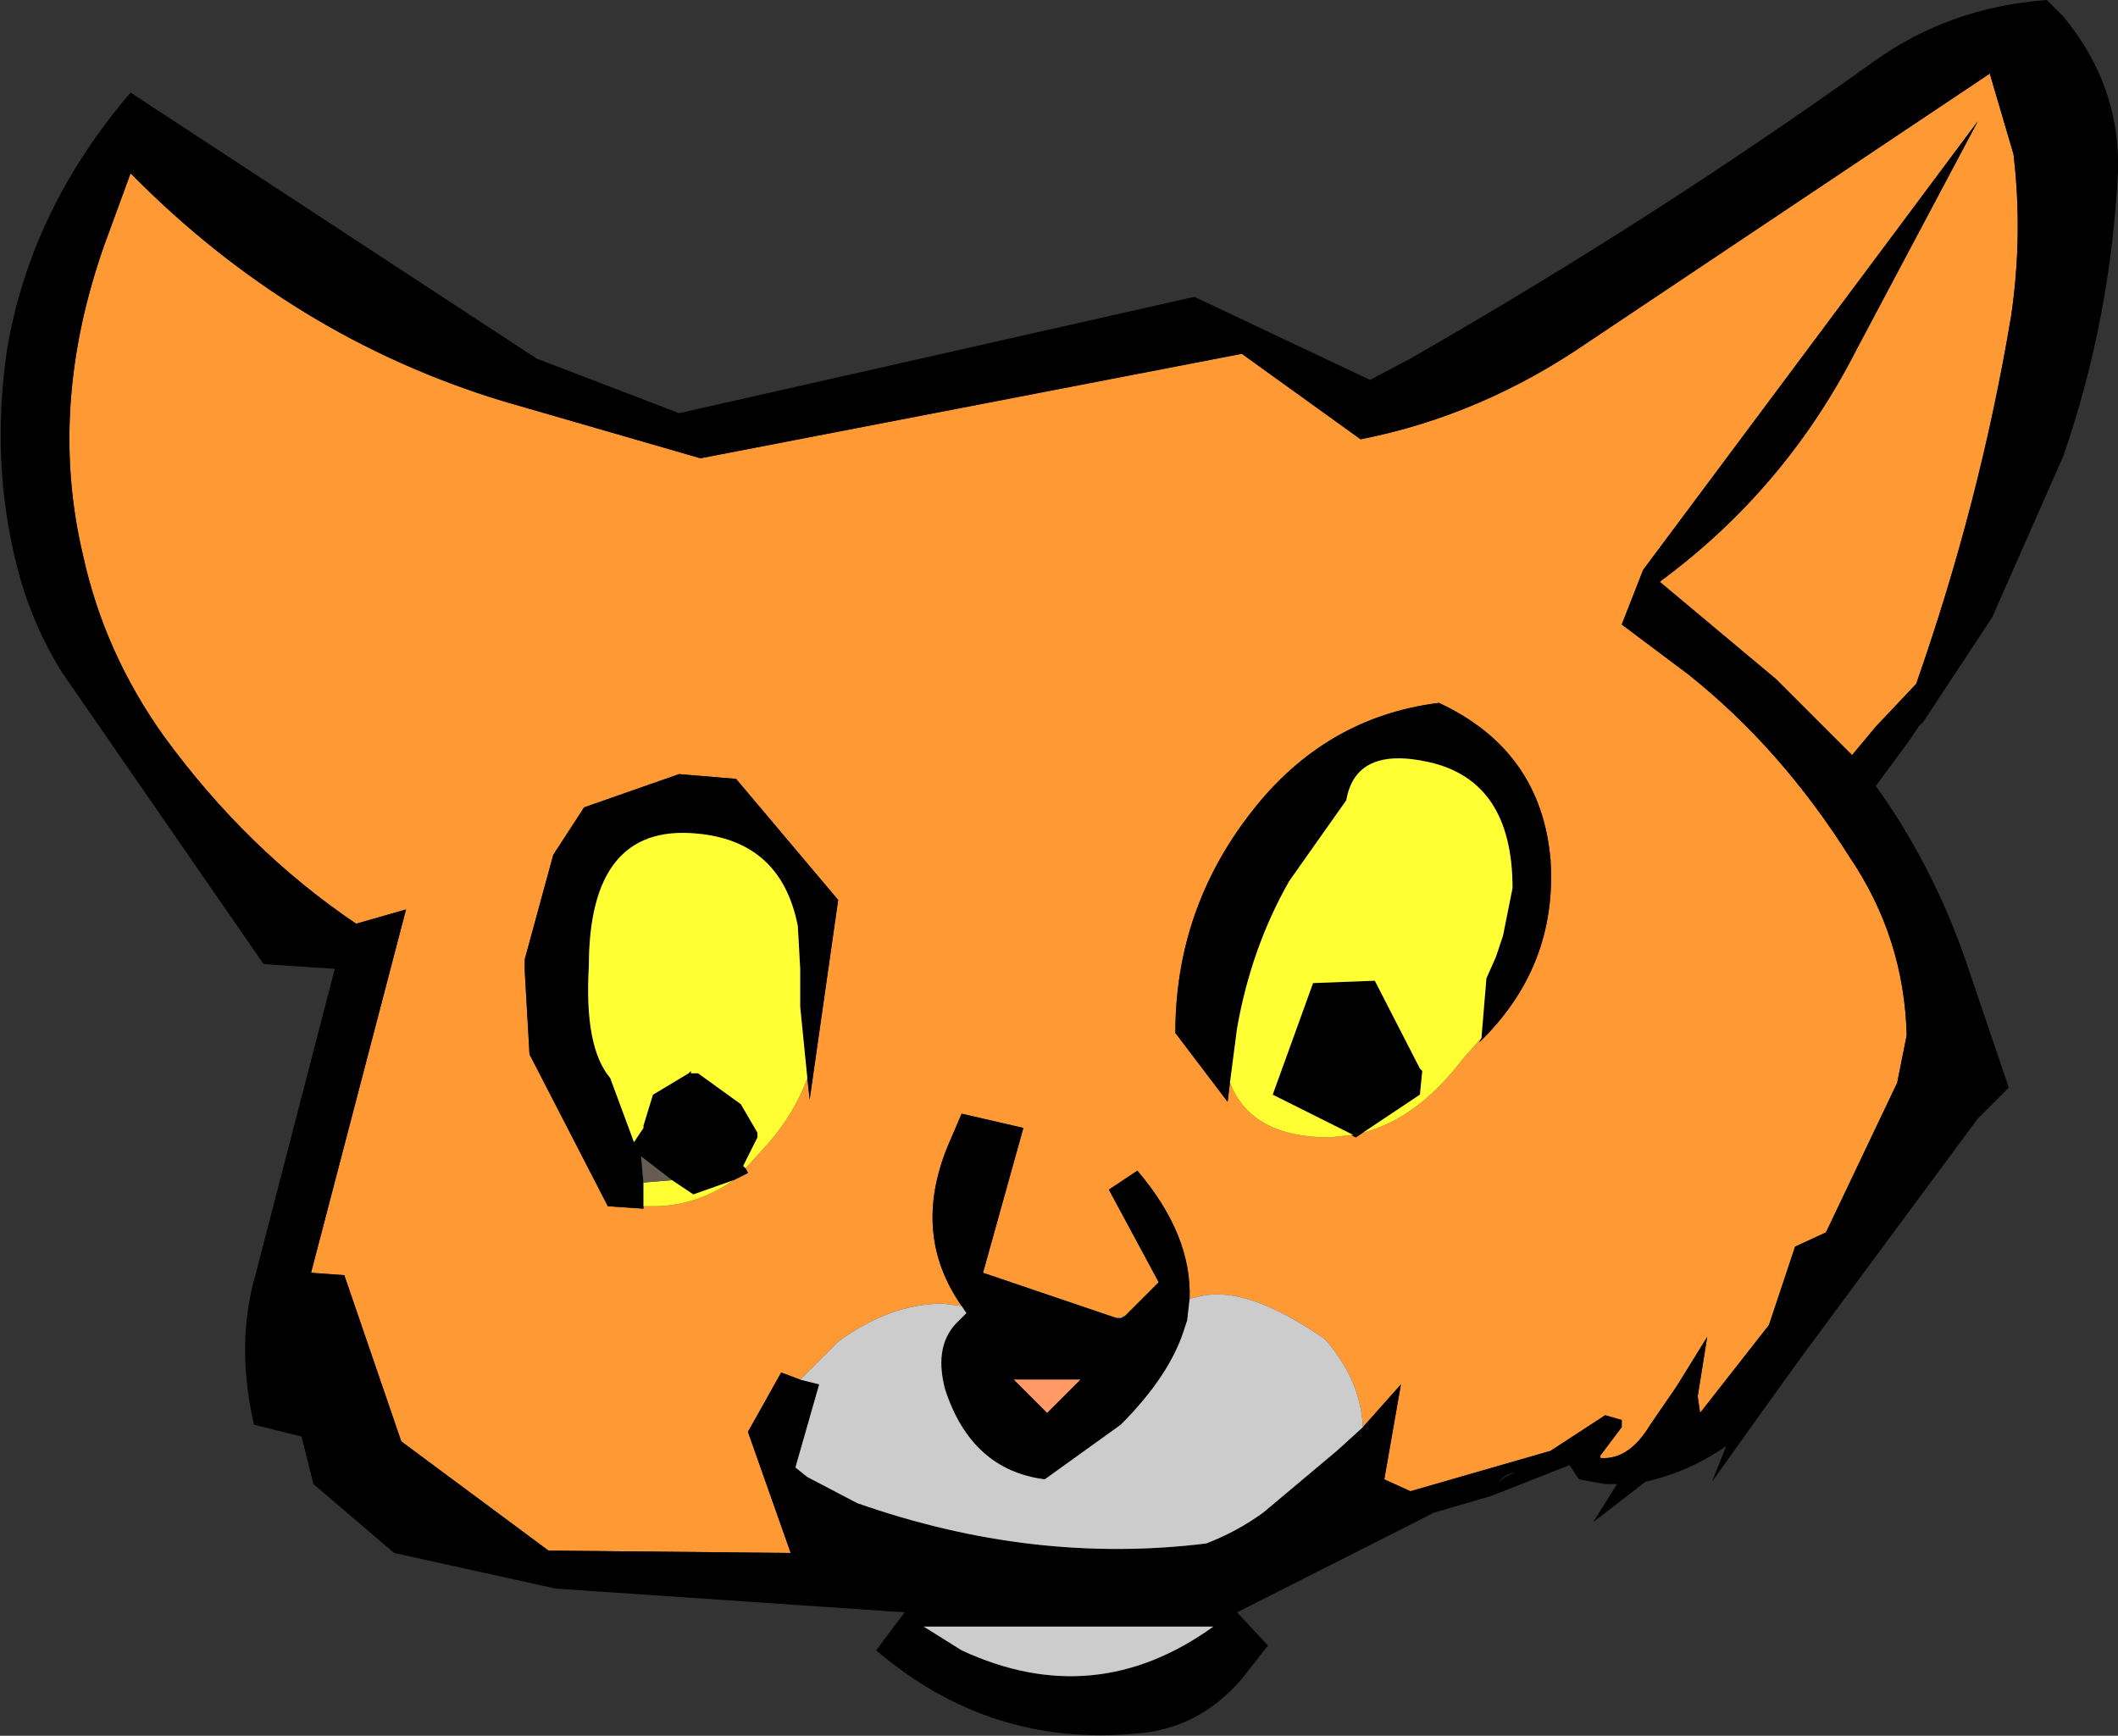 <?xml version="1.0" encoding="UTF-8" standalone="no"?>
<svg xmlns:xlink="http://www.w3.org/1999/xlink" height="36.55px" width="44.6px" xmlns="http://www.w3.org/2000/svg">
  <rect width="100%" height="100%" fill="#333333" stroke="none"/>
  <g transform="matrix(1.0, 0.0, 0.0, 1.0, 38.5, 24.2)">
    <path d="M-21.65 4.85 L-22.05 4.7 -22.75 5.95 -21.85 8.5 -26.95 8.45 -30.05 6.15 -31.25 2.65 -31.95 2.6 -29.95 -5.05 -31.0 -4.75 Q-33.3 -6.3 -35.05 -8.7 -36.3 -10.45 -36.75 -12.5 -37.5 -15.65 -36.3 -19.05 L-35.75 -20.55 Q-32.35 -17.1 -27.9 -15.75 L-23.75 -14.55 -12.35 -16.75 -9.85 -14.95 Q-7.3 -15.45 -5.05 -17.0 L3.4 -22.65 3.9 -20.95 Q4.1 -19.25 3.85 -17.55 3.2 -13.65 1.85 -9.8 L1.0 -8.9 0.5 -8.3 -1.1 -9.9 -3.55 -11.95 Q-0.9 -13.9 0.6 -16.85 L3.15 -21.65 -3.9 -12.2 -4.35 -11.05 -2.95 -10.0 Q-1.0 -8.45 0.45 -6.15 1.6 -4.45 1.65 -2.4 L1.45 -1.4 -0.05 1.75 -0.7 2.05 -1.25 3.7 -2.7 5.55 -2.75 5.2 -2.55 3.95 -3.2 5.0 -3.75 5.8 Q-4.2 6.55 -4.8 6.5 L-4.8 6.45 -4.5 6.05 -4.35 5.85 -4.35 5.7 -4.7 5.6 -5.85 6.35 -8.8 7.2 -9.35 6.95 -9.0 4.95 -9.8 5.85 Q-9.85 4.85 -10.6 4.0 -12.25 2.85 -13.25 3.1 L-13.45 3.15 Q-13.4 1.8 -14.55 0.45 L-15.15 0.85 -14.1 2.8 -14.8 3.5 -15.0 3.55 -17.8 2.6 -16.95 -0.45 -18.25 -0.75 -18.55 -0.05 Q-19.3 1.8 -18.25 3.3 L-18.65 3.25 Q-19.75 3.25 -20.85 4.05 L-21.65 4.85 M-21.5 -1.5 L-21.45 -1.05 -20.85 -5.25 -23.0 -7.8 -24.2 -7.9 -26.2 -7.2 -26.85 -6.2 -27.45 -4.0 -27.45 -3.75 -27.35 -2.0 -25.7 1.2 -24.95 1.25 -24.95 1.2 -24.75 1.2 Q-23.85 1.2 -23.05 0.65 L-22.75 0.5 -22.8 0.4 -22.3 -0.15 Q-21.75 -0.8 -21.5 -1.5 M-12.6 -1.4 Q-12.15 -0.25 -10.5 -0.25 L-10.05 -0.3 -9.95 -0.25 -9.8 -0.35 Q-8.65 -0.65 -7.7 -1.9 L-7.3 -2.35 -7.35 -2.25 Q-5.7 -3.85 -5.85 -6.1 -6.05 -8.4 -8.2 -9.4 -10.6 -9.1 -12.15 -7.1 -13.75 -5.05 -13.75 -2.45 L-12.65 -1.0 -12.6 -1.4" fill="#ff9933" fill-rule="evenodd" stroke="none"/>
    <path d="M4.95 -14.6 L3.45 -11.2 2.0 -9.0 1.9 -8.9 1.7 -8.6 1.0 -7.65 Q2.15 -6.05 2.85 -4.1 L3.8 -1.3 3.15 -0.65 -0.55 4.35 -1.45 5.6 -2.45 7.0 -2.15 6.25 Q-2.95 6.8 -3.85 7.0 L-4.95 7.85 -4.45 7.05 -4.7 7.05 -5.25 6.95 -5.45 6.65 -7.1 7.3 -8.3 7.65 -12.45 9.75 -11.8 10.45 -12.35 11.15 Q-13.25 12.2 -14.55 12.3 -17.65 12.6 -20.05 10.55 L-19.45 9.75 -26.8 9.25 -30.2 8.5 -31.9 7.05 -32.15 6.05 -33.15 5.8 Q-33.5 4.3 -33.2 2.95 L-31.45 -3.8 -32.95 -3.9 -37.2 -10.05 Q-37.85 -11.1 -38.15 -12.3 -38.7 -14.5 -38.35 -16.85 -37.85 -19.8 -35.75 -22.25 L-27.2 -16.65 -24.2 -15.5 -13.35 -17.95 -9.65 -16.2 -8.8 -16.65 Q-3.65 -19.6 0.95 -22.9 2.55 -24.05 4.6 -24.2 L4.95 -23.85 Q6.15 -22.4 6.1 -20.6 5.95 -17.5 4.95 -14.6 M-9.8 5.85 L-9.0 4.95 -9.35 6.95 -8.8 7.2 -5.85 6.35 -4.7 5.6 -4.35 5.7 -4.35 5.85 -4.5 6.05 -4.8 6.45 -4.8 6.5 Q-4.2 6.55 -3.75 5.8 L-3.2 5.0 -2.55 3.95 -2.75 5.2 -2.7 5.55 -1.25 3.7 -0.7 2.05 -0.05 1.75 1.45 -1.4 1.65 -2.4 Q1.6 -4.45 0.45 -6.15 -1.0 -8.45 -2.95 -10.0 L-4.35 -11.05 -3.9 -12.2 3.15 -21.65 0.6 -16.85 Q-0.9 -13.9 -3.55 -11.95 L-1.1 -9.9 0.5 -8.3 1.0 -8.9 1.85 -9.8 Q3.2 -13.65 3.85 -17.55 4.1 -19.25 3.9 -20.95 L3.4 -22.65 -5.05 -17.0 Q-7.3 -15.45 -9.85 -14.95 L-12.35 -16.75 -23.75 -14.55 -27.9 -15.75 Q-32.35 -17.1 -35.75 -20.55 L-36.3 -19.05 Q-37.5 -15.65 -36.75 -12.5 -36.3 -10.45 -35.05 -8.7 -33.3 -6.3 -31.0 -4.75 L-29.95 -5.05 -31.95 2.6 -31.25 2.65 -30.05 6.15 -26.95 8.45 -21.85 8.5 -22.75 5.95 -22.05 4.7 -21.65 4.85 -21.25 4.95 -21.75 6.7 -21.5 6.9 -20.45 7.45 Q-16.75 8.75 -13.1 8.3 -12.45 8.05 -11.9 7.65 L-10.35 6.35 -9.8 5.85 M-18.25 3.3 Q-19.3 1.8 -18.55 -0.05 L-18.25 -0.75 -16.95 -0.45 -17.8 2.6 -15.0 3.55 -14.9 3.55 -14.8 3.5 -14.1 2.8 -15.15 0.85 -14.55 0.45 Q-13.4 1.8 -13.45 3.15 L-13.5 3.6 -13.55 3.75 Q-13.85 4.75 -14.9 5.8 L-16.5 6.95 Q-18.05 6.75 -18.6 5.05 -18.85 4.1 -18.3 3.6 L-18.15 3.45 -18.25 3.3 M-24.95 1.2 L-24.95 1.25 -25.7 1.2 -27.35 -2.0 -27.45 -3.75 -27.45 -4.0 -26.85 -6.2 -26.2 -7.2 -24.2 -7.9 -23.0 -7.8 -20.85 -5.25 -21.45 -1.05 -21.5 -1.5 -21.65 -3.0 -21.65 -3.8 -21.7 -4.7 Q-22.05 -6.5 -23.85 -6.65 -26.1 -6.85 -26.1 -3.85 -26.2 -2.15 -25.65 -1.5 L-25.15 -0.15 -24.95 -0.45 -24.95 -0.5 -24.75 -1.15 -24.0 -1.6 -23.95 -1.65 -23.95 -1.6 -23.8 -1.6 -22.9 -0.95 -22.55 -0.35 -22.55 -0.25 -22.8 0.25 -22.85 0.35 -22.8 0.4 -22.75 0.5 -23.05 0.65 -23.9 0.95 -24.35 0.65 -25.0 0.15 -24.95 0.7 -24.95 1.2 M-7.3 -2.35 L-7.3 -2.4 -7.2 -3.6 -7.0 -4.05 -6.85 -4.5 -6.65 -5.5 Q-6.65 -7.75 -8.4 -8.15 -9.95 -8.5 -10.15 -7.35 L-11.35 -5.65 Q-12.15 -4.25 -12.45 -2.55 L-12.6 -1.4 -12.65 -1.0 -13.75 -2.45 Q-13.75 -5.05 -12.15 -7.1 -10.6 -9.1 -8.2 -9.4 -6.05 -8.4 -5.85 -6.1 -5.7 -3.85 -7.35 -2.25 L-7.3 -2.35 M-10.05 -0.3 L-10.0 -0.3 -11.7 -1.15 -10.85 -3.5 -9.55 -3.55 -8.6 -1.7 -8.55 -1.65 -8.6 -1.15 -9.8 -0.35 -9.95 -0.25 -10.05 -0.3 M-6.6 6.8 Q-6.8 6.85 -6.95 7.0 L-6.8 6.9 -6.6 6.8 M-17.15 4.85 L-16.45 5.55 -15.75 4.85 -17.15 4.85 M-19.05 10.05 L-18.25 10.55 Q-15.45 11.85 -12.95 10.05 L-19.05 10.05" fill="#000000" fill-rule="evenodd" stroke="none"/>
    <path d="M-24.95 1.2 L-24.95 0.7 -24.35 0.65 -23.9 0.95 -23.05 0.65 Q-23.85 1.2 -24.75 1.2 L-24.95 1.2 M-22.8 0.4 L-22.85 0.35 -22.8 0.25 -22.55 -0.25 -22.55 -0.35 -22.9 -0.95 -23.8 -1.6 -23.95 -1.6 -23.95 -1.65 -24.0 -1.6 -24.75 -1.15 -24.95 -0.5 -24.95 -0.45 -25.15 -0.15 -25.65 -1.5 Q-26.2 -2.15 -26.1 -3.85 -26.1 -6.85 -23.85 -6.65 -22.05 -6.5 -21.7 -4.7 L-21.65 -3.8 -21.65 -3.0 -21.5 -1.5 Q-21.75 -0.8 -22.3 -0.15 L-22.8 0.4 M-12.6 -1.4 L-12.45 -2.55 Q-12.15 -4.25 -11.35 -5.65 L-10.15 -7.35 Q-9.95 -8.5 -8.4 -8.15 -6.65 -7.75 -6.65 -5.5 L-6.85 -4.5 -7.0 -4.05 -7.2 -3.6 -7.3 -2.4 -7.3 -2.35 -7.7 -1.9 Q-8.65 -0.65 -9.8 -0.35 L-8.6 -1.15 -8.55 -1.65 -8.6 -1.7 -9.55 -3.55 -10.85 -3.5 -11.7 -1.15 -10.0 -0.3 -10.05 -0.3 -10.5 -0.25 Q-12.15 -0.25 -12.6 -1.4" fill="#ffff33" fill-rule="evenodd" stroke="none"/>
    <path d="M-21.65 4.85 L-20.85 4.05 Q-19.75 3.25 -18.65 3.25 L-18.25 3.3 -18.15 3.45 -18.3 3.6 Q-18.85 4.1 -18.6 5.05 -18.05 6.75 -16.5 6.95 L-14.9 5.8 Q-13.85 4.75 -13.55 3.75 L-13.5 3.6 -13.45 3.15 -13.25 3.1 Q-12.25 2.85 -10.6 4.0 -9.85 4.85 -9.8 5.85 L-10.35 6.35 -11.9 7.65 Q-12.45 8.05 -13.1 8.3 -16.75 8.75 -20.45 7.45 L-21.5 6.9 -21.75 6.7 -21.25 4.95 -21.65 4.85 M-15.0 3.55 L-14.8 3.5 -14.9 3.55 -15.0 3.55 M-19.05 10.05 L-12.95 10.05 Q-15.45 11.85 -18.25 10.55 L-19.05 10.05" fill="#cccccc" fill-rule="evenodd" stroke="none"/>
    <path d="M-17.15 4.85 L-15.75 4.85 -16.45 5.55 -17.15 4.85" fill="#ff9966" fill-rule="evenodd" stroke="none"/>
    <path d="M-24.95 0.7 L-25.0 0.15 -24.35 0.65 -24.95 0.7" fill="#665c52" fill-rule="evenodd" stroke="none"/>
  </g>
</svg>
